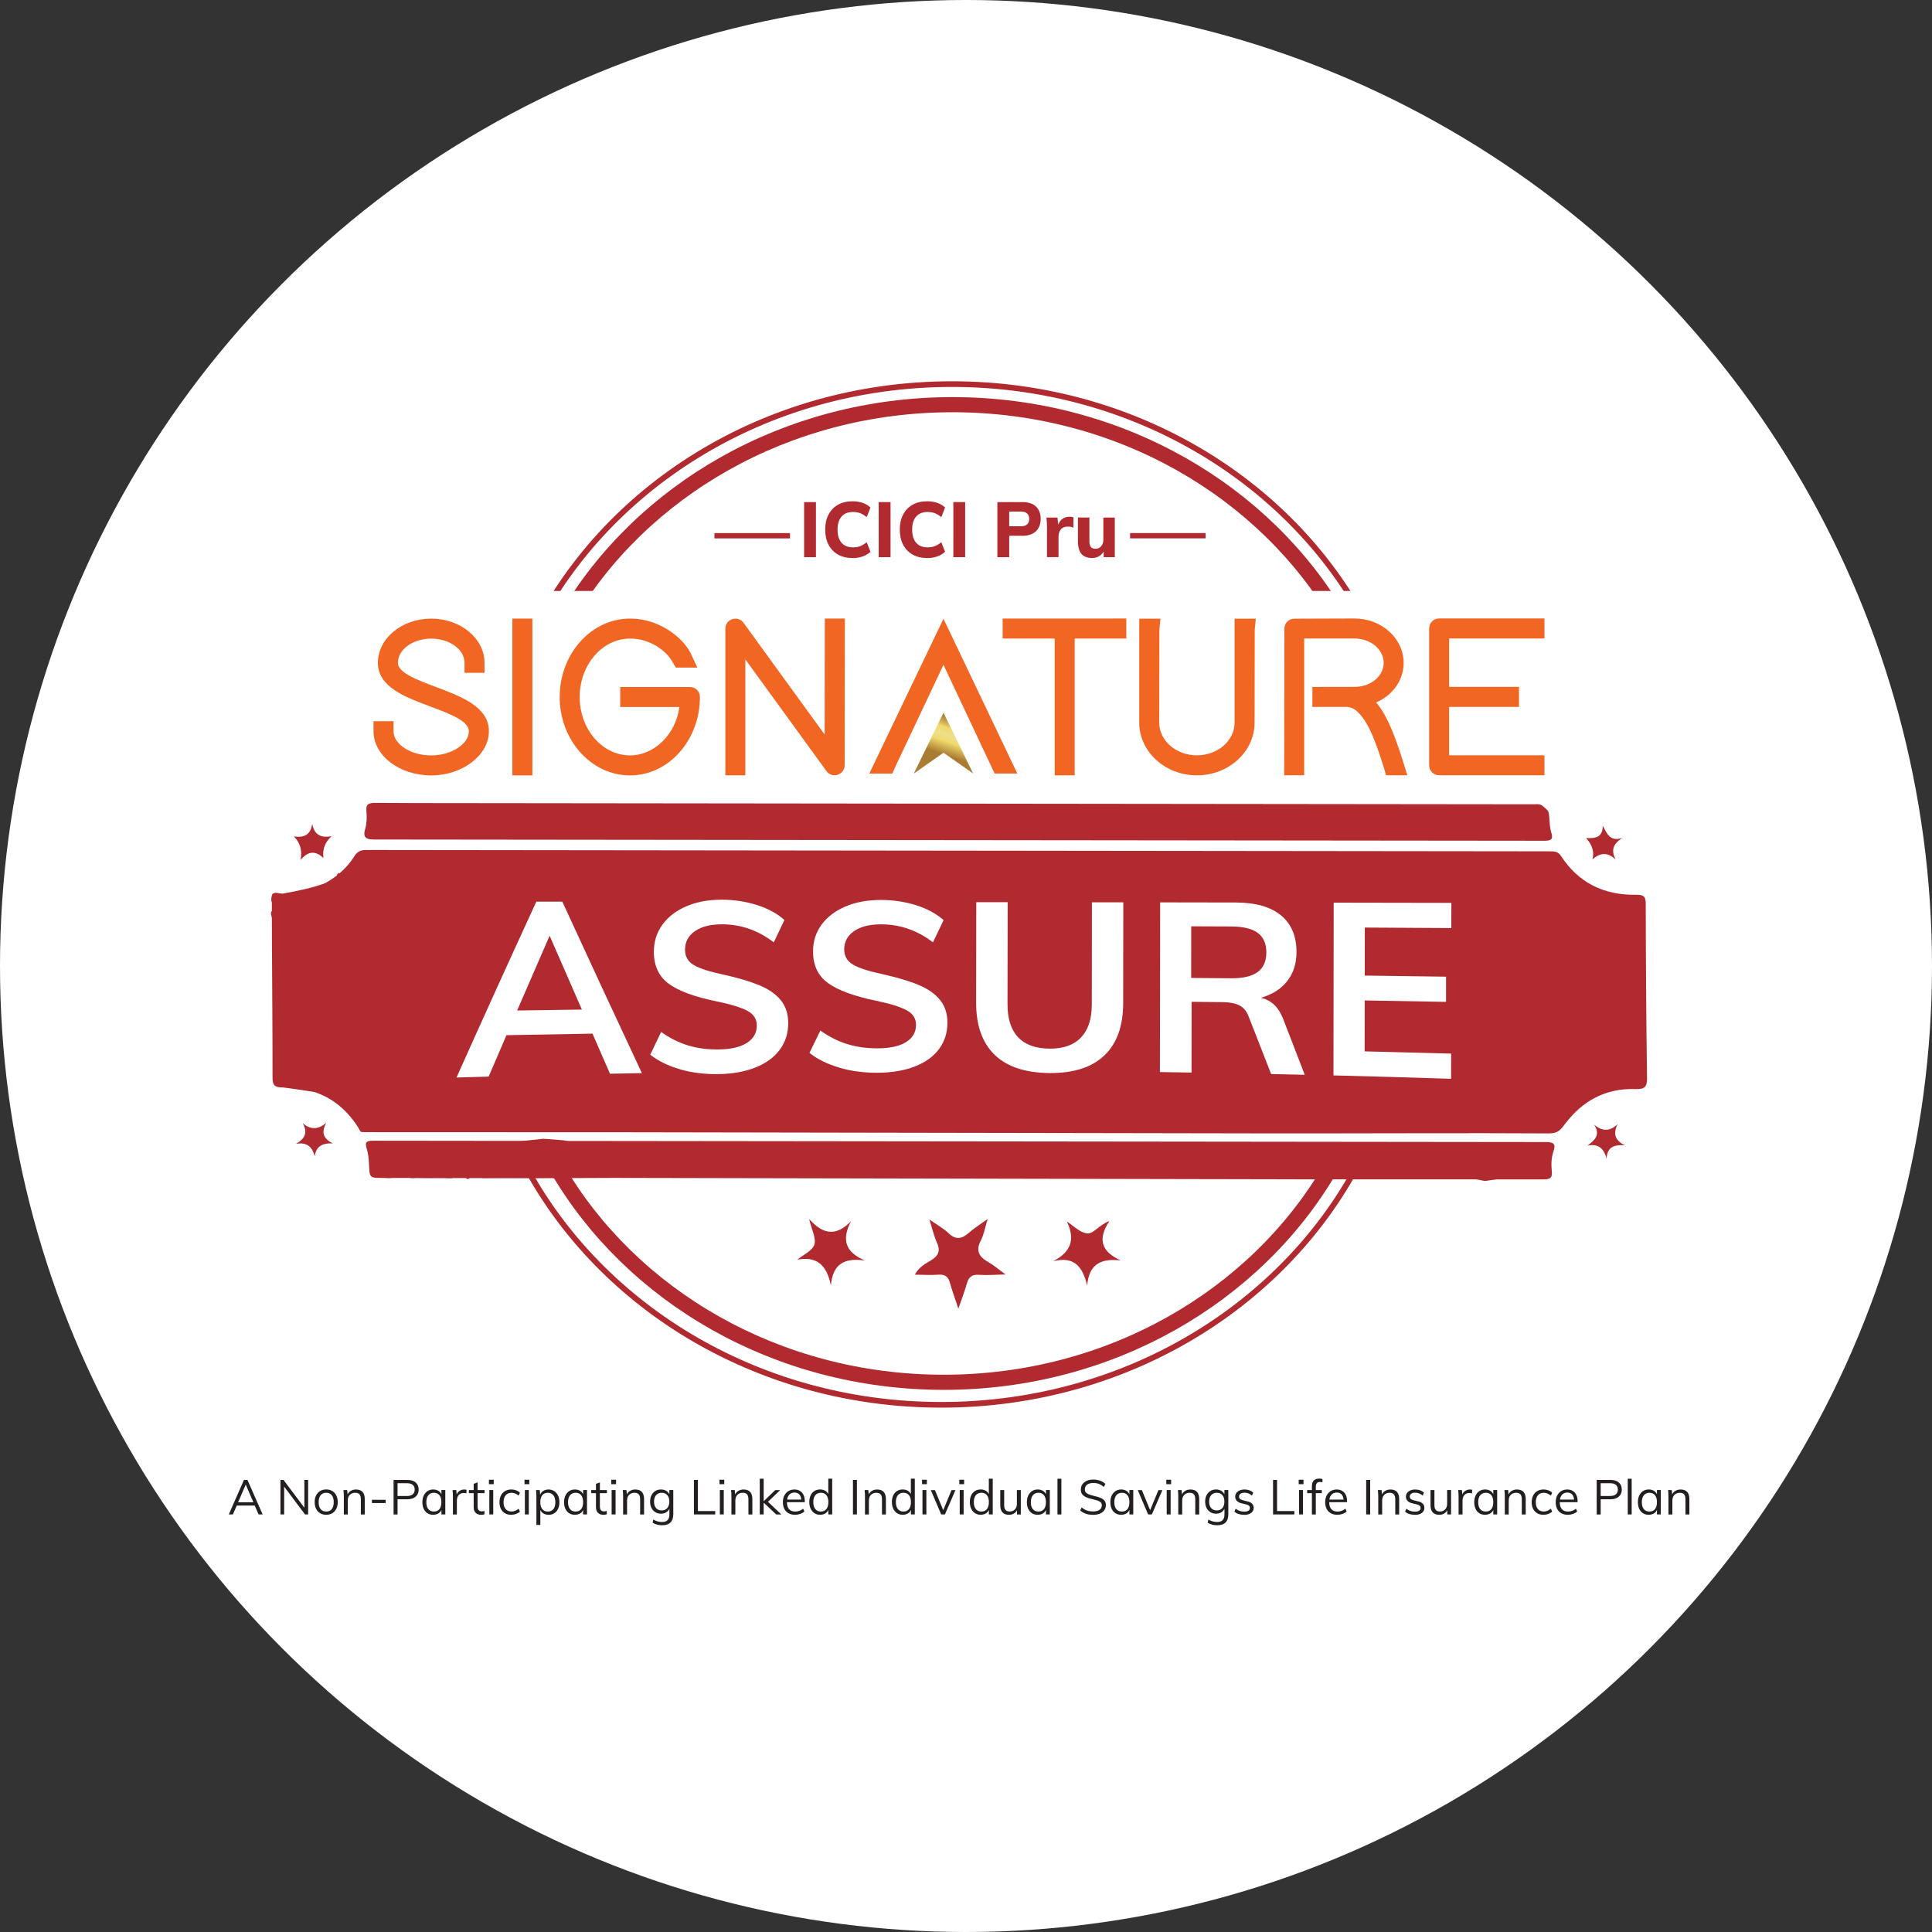 <svg width="76" height="76" viewBox="0 0 76 76" fill="none" xmlns="http://www.w3.org/2000/svg">
<rect x="0" y="0" width="76" height="76" fill="#333333" stroke="none"/>
<circle cx="38" cy="38" r="38" fill="white"/>
<g clip-path="url(#clip0_6537_396)">
<path d="M9.162 59.574H9L9.597 58.216H9.734L10.332 59.574H10.171L9.639 58.331H9.696L9.162 59.574ZM9.254 59.225L9.309 59.095H10.022L10.078 59.225H9.254Z" fill="#231F20"/>
<path d="M11.032 59.575V58.216H11.152L12.018 59.37L11.973 59.381V58.216H12.121V59.574H11.999L11.135 58.422L11.178 58.408V59.574H11.031L11.032 59.575Z" fill="#231F20"/>
<path d="M12.832 59.588C12.741 59.588 12.661 59.568 12.593 59.526C12.525 59.486 12.472 59.429 12.434 59.353C12.397 59.279 12.378 59.191 12.378 59.089C12.378 58.987 12.396 58.901 12.434 58.826C12.472 58.751 12.525 58.693 12.593 58.652C12.661 58.612 12.741 58.591 12.832 58.591C12.923 58.591 13.003 58.611 13.071 58.652C13.139 58.693 13.192 58.751 13.229 58.826C13.267 58.901 13.286 58.989 13.286 59.089C13.286 59.19 13.268 59.279 13.229 59.353C13.192 59.428 13.139 59.485 13.071 59.526C13.003 59.567 12.923 59.588 12.832 59.588ZM12.832 59.46C12.926 59.46 12.999 59.429 13.05 59.366C13.102 59.303 13.128 59.211 13.128 59.09C13.128 58.97 13.102 58.881 13.049 58.817C12.997 58.753 12.925 58.722 12.832 58.722C12.739 58.722 12.666 58.753 12.614 58.817C12.561 58.881 12.535 58.971 12.535 59.09C12.535 59.209 12.56 59.303 12.612 59.366C12.664 59.429 12.738 59.46 12.833 59.46H12.832Z" fill="#231F20"/>
<path d="M13.526 59.574V58.883C13.526 58.839 13.525 58.793 13.523 58.749C13.521 58.704 13.516 58.659 13.511 58.615H13.658L13.675 58.814L13.655 58.829C13.682 58.751 13.726 58.692 13.789 58.653C13.851 58.612 13.923 58.593 14.004 58.593C14.235 58.593 14.349 58.72 14.349 58.973V59.575H14.195V58.98C14.195 58.891 14.177 58.826 14.142 58.785C14.106 58.743 14.05 58.722 13.974 58.722C13.885 58.722 13.814 58.75 13.76 58.805C13.707 58.86 13.68 58.933 13.68 59.026V59.575H13.526V59.574Z" fill="#231F20"/>
<path d="M14.631 59.126V58.998H15.171V59.126H14.631Z" fill="#231F20"/>
<path d="M15.482 59.574V58.216H16.024C16.164 58.216 16.273 58.25 16.352 58.317C16.43 58.384 16.469 58.477 16.469 58.596C16.469 58.715 16.429 58.806 16.351 58.874C16.272 58.943 16.163 58.978 16.024 58.978H15.639V59.575H15.482V59.574ZM15.638 58.848H16.01C16.11 58.848 16.186 58.826 16.237 58.782C16.288 58.738 16.313 58.676 16.313 58.596C16.313 58.516 16.288 58.454 16.237 58.411C16.186 58.368 16.11 58.346 16.01 58.346H15.638V58.848Z" fill="#231F20"/>
<path d="M17.04 59.588C16.955 59.588 16.88 59.568 16.816 59.528C16.753 59.488 16.703 59.431 16.668 59.356C16.633 59.282 16.615 59.194 16.615 59.093C16.615 58.992 16.633 58.905 16.669 58.83C16.704 58.755 16.754 58.697 16.818 58.655C16.882 58.613 16.956 58.592 17.04 58.592C17.124 58.592 17.203 58.614 17.263 58.656C17.325 58.7 17.366 58.761 17.387 58.841L17.364 58.857V58.614H17.517V59.574H17.364V59.326L17.387 59.337C17.365 59.417 17.324 59.48 17.263 59.523C17.202 59.565 17.128 59.587 17.04 59.587V59.588ZM17.07 59.46C17.165 59.46 17.236 59.428 17.287 59.364C17.338 59.3 17.363 59.208 17.363 59.09C17.363 58.972 17.337 58.881 17.286 58.817C17.234 58.753 17.162 58.722 17.069 58.722C16.976 58.722 16.902 58.755 16.849 58.82C16.796 58.886 16.77 58.977 16.77 59.094C16.77 59.212 16.796 59.302 16.849 59.365C16.901 59.429 16.975 59.46 17.069 59.46H17.07Z" fill="#231F20"/>
<path d="M17.817 59.574V58.884C17.817 58.839 17.816 58.794 17.814 58.749C17.812 58.704 17.808 58.66 17.802 58.615H17.949L17.97 58.852L17.949 58.846C17.967 58.762 18.005 58.699 18.064 58.657C18.123 58.614 18.19 58.593 18.264 58.593C18.28 58.593 18.296 58.594 18.311 58.596C18.325 58.598 18.339 58.601 18.352 58.605L18.348 58.746C18.319 58.736 18.285 58.731 18.247 58.731C18.181 58.731 18.127 58.745 18.088 58.775C18.047 58.804 18.018 58.841 18 58.886C17.981 58.931 17.972 58.979 17.972 59.028V59.576H17.818L17.817 59.574Z" fill="#231F20"/>
<path d="M18.445 58.737V58.615H19.062V58.737H18.445ZM19.058 59.437V59.568C19.036 59.575 19.015 59.58 18.994 59.583C18.973 59.586 18.95 59.588 18.924 59.588C18.835 59.588 18.764 59.562 18.712 59.511C18.659 59.46 18.633 59.384 18.633 59.282V58.369L18.787 58.314V59.262C18.787 59.313 18.794 59.353 18.809 59.38C18.823 59.408 18.844 59.428 18.869 59.438C18.894 59.449 18.923 59.455 18.954 59.455C18.974 59.455 18.991 59.453 19.006 59.45C19.021 59.448 19.038 59.443 19.058 59.437Z" fill="#231F20"/>
<path d="M19.233 58.209H19.422V58.384H19.233V58.209ZM19.249 59.574V58.614H19.403V59.574H19.249Z" fill="#231F20"/>
<path d="M20.107 59.588C20.013 59.588 19.932 59.568 19.863 59.527C19.794 59.486 19.741 59.429 19.704 59.355C19.667 59.282 19.648 59.194 19.648 59.093C19.648 58.992 19.667 58.907 19.705 58.831C19.743 58.755 19.797 58.697 19.867 58.655C19.938 58.613 20.02 58.592 20.115 58.592C20.18 58.592 20.243 58.603 20.303 58.625C20.364 58.648 20.414 58.678 20.453 58.718L20.401 58.833C20.354 58.795 20.308 58.768 20.263 58.749C20.218 58.731 20.171 58.722 20.122 58.722C20.026 58.722 19.95 58.754 19.893 58.819C19.837 58.883 19.808 58.976 19.808 59.093C19.808 59.212 19.837 59.301 19.892 59.364C19.948 59.428 20.025 59.459 20.123 59.459C20.17 59.459 20.217 59.451 20.262 59.432C20.308 59.413 20.354 59.386 20.401 59.349L20.453 59.464C20.413 59.502 20.361 59.532 20.299 59.554C20.238 59.577 20.174 59.587 20.108 59.587L20.107 59.588Z" fill="#231F20"/>
<path d="M20.633 58.209H20.822V58.384H20.633V58.209ZM20.648 59.574V58.614H20.802V59.574H20.648Z" fill="#231F20"/>
<path d="M21.1 59.986V58.884C21.1 58.839 21.099 58.794 21.097 58.749C21.096 58.704 21.091 58.66 21.085 58.615H21.232L21.249 58.814L21.234 58.842C21.255 58.762 21.297 58.7 21.357 58.657C21.419 58.615 21.492 58.593 21.579 58.593C21.665 58.593 21.737 58.614 21.801 58.656C21.865 58.698 21.916 58.756 21.952 58.831C21.988 58.906 22.006 58.994 22.006 59.094C22.006 59.195 21.988 59.283 21.952 59.357C21.916 59.431 21.865 59.489 21.802 59.529C21.739 59.57 21.664 59.589 21.579 59.589C21.495 59.589 21.419 59.567 21.358 59.524C21.297 59.481 21.255 59.419 21.234 59.339L21.255 59.321V59.988H21.101L21.1 59.986ZM21.55 59.461C21.643 59.461 21.716 59.429 21.768 59.365C21.819 59.301 21.846 59.211 21.846 59.094C21.846 58.978 21.82 58.886 21.768 58.821C21.715 58.755 21.643 58.722 21.55 58.722C21.457 58.722 21.381 58.754 21.331 58.817C21.28 58.881 21.255 58.972 21.255 59.09C21.255 59.209 21.28 59.3 21.331 59.364C21.382 59.428 21.455 59.461 21.55 59.461Z" fill="#231F20"/>
<path d="M22.614 59.588C22.53 59.588 22.454 59.568 22.391 59.528C22.327 59.488 22.277 59.431 22.242 59.356C22.207 59.282 22.189 59.194 22.189 59.093C22.189 58.992 22.207 58.905 22.243 58.83C22.278 58.755 22.328 58.697 22.392 58.655C22.456 58.613 22.53 58.592 22.614 58.592C22.698 58.592 22.777 58.614 22.837 58.656C22.899 58.7 22.94 58.761 22.961 58.841L22.938 58.857V58.614H23.091V59.574H22.938V59.326L22.961 59.337C22.939 59.417 22.898 59.48 22.837 59.523C22.776 59.565 22.702 59.587 22.614 59.587V59.588ZM22.645 59.46C22.74 59.46 22.812 59.428 22.863 59.364C22.913 59.3 22.938 59.208 22.938 59.09C22.938 58.972 22.913 58.881 22.861 58.817C22.809 58.753 22.737 58.722 22.644 58.722C22.551 58.722 22.477 58.755 22.424 58.82C22.371 58.886 22.345 58.977 22.345 59.094C22.345 59.212 22.371 59.302 22.424 59.365C22.476 59.429 22.55 59.46 22.644 59.46H22.645Z" fill="#231F20"/>
<path d="M23.257 58.737V58.615H23.873V58.737H23.257ZM23.868 59.437V59.568C23.847 59.575 23.826 59.58 23.805 59.583C23.784 59.586 23.76 59.588 23.735 59.588C23.646 59.588 23.575 59.562 23.523 59.511C23.47 59.46 23.444 59.384 23.444 59.282V58.369L23.598 58.314V59.262C23.598 59.313 23.605 59.353 23.62 59.38C23.634 59.408 23.654 59.428 23.679 59.438C23.705 59.449 23.733 59.455 23.765 59.455C23.784 59.455 23.801 59.453 23.817 59.45C23.832 59.448 23.849 59.443 23.868 59.437Z" fill="#231F20"/>
<path d="M24.045 58.209H24.234V58.384H24.045V58.209ZM24.06 59.574V58.614H24.215V59.574H24.06Z" fill="#231F20"/>
<path d="M24.512 59.574V58.883C24.512 58.839 24.512 58.793 24.509 58.749C24.508 58.704 24.503 58.659 24.497 58.615H24.644L24.661 58.814L24.642 58.829C24.668 58.751 24.713 58.692 24.775 58.653C24.837 58.612 24.909 58.593 24.991 58.593C25.221 58.593 25.336 58.72 25.336 58.973V59.575H25.181V58.98C25.181 58.891 25.164 58.826 25.128 58.785C25.093 58.743 25.037 58.722 24.96 58.722C24.871 58.722 24.8 58.75 24.747 58.805C24.693 58.86 24.667 58.933 24.667 59.026V59.575H24.512V59.574Z" fill="#231F20"/>
<path d="M26.051 60C25.906 60 25.78 59.967 25.673 59.901L25.7 59.775C25.76 59.809 25.816 59.834 25.87 59.849C25.923 59.864 25.984 59.872 26.051 59.872C26.142 59.872 26.212 59.847 26.26 59.798C26.308 59.749 26.332 59.676 26.332 59.58V59.321L26.353 59.295C26.337 59.346 26.314 59.391 26.281 59.428C26.249 59.465 26.209 59.494 26.161 59.514C26.115 59.535 26.061 59.545 26.001 59.545C25.917 59.545 25.841 59.525 25.778 59.485C25.714 59.445 25.663 59.39 25.627 59.318C25.591 59.247 25.573 59.164 25.573 59.069C25.573 58.973 25.591 58.89 25.627 58.819C25.664 58.748 25.714 58.692 25.778 58.652C25.841 58.611 25.917 58.592 26.001 58.592C26.086 58.592 26.166 58.614 26.228 58.657C26.289 58.701 26.331 58.762 26.353 58.841L26.33 58.82V58.614H26.485V59.566C26.485 59.71 26.448 59.818 26.375 59.891C26.301 59.964 26.194 60 26.052 60H26.051ZM26.031 59.416C26.124 59.416 26.197 59.385 26.25 59.324C26.302 59.262 26.329 59.178 26.329 59.069C26.329 58.961 26.302 58.876 26.25 58.815C26.197 58.753 26.124 58.722 26.031 58.722C25.938 58.722 25.863 58.753 25.809 58.815C25.755 58.876 25.728 58.961 25.728 59.069C25.728 59.178 25.755 59.264 25.809 59.325C25.863 59.386 25.938 59.416 26.031 59.416Z" fill="#231F20"/>
<path d="M27.297 59.574V58.216H27.454V59.441H28.135V59.574H27.297Z" fill="#231F20"/>
<path d="M28.302 58.209H28.491V58.384H28.302V58.209ZM28.317 59.574V58.614H28.471V59.574H28.317Z" fill="#231F20"/>
<path d="M28.772 59.574V58.883C28.772 58.839 28.771 58.793 28.769 58.749C28.767 58.705 28.763 58.659 28.757 58.615H28.904L28.921 58.814L28.901 58.829C28.928 58.751 28.973 58.692 29.035 58.653C29.097 58.612 29.169 58.593 29.25 58.593C29.481 58.593 29.596 58.72 29.596 58.973V59.575H29.441V58.98C29.441 58.891 29.423 58.826 29.388 58.785C29.352 58.743 29.297 58.722 29.22 58.722C29.131 58.722 29.06 58.75 29.006 58.805C28.953 58.86 28.927 58.933 28.927 59.026V59.575H28.772V59.574Z" fill="#231F20"/>
<path d="M29.887 59.574V58.17H30.041V59.574H29.887ZM30.534 59.574L30.011 59.084L30.494 58.617H30.69L30.156 59.128L30.161 59.031L30.736 59.575H30.534V59.574Z" fill="#231F20"/>
<path d="M31.64 59.46C31.598 59.499 31.545 59.53 31.479 59.554C31.413 59.576 31.346 59.588 31.278 59.588C31.178 59.588 31.093 59.568 31.021 59.529C30.949 59.49 30.894 59.433 30.855 59.359C30.816 59.285 30.797 59.196 30.797 59.093C30.797 58.99 30.816 58.907 30.854 58.831C30.892 58.756 30.945 58.698 31.013 58.656C31.081 58.614 31.16 58.593 31.249 58.593C31.339 58.593 31.408 58.612 31.469 58.65C31.53 58.687 31.576 58.741 31.61 58.81C31.643 58.88 31.658 58.965 31.658 59.062V59.091H30.933V58.99H31.571L31.522 59.06C31.524 58.949 31.502 58.862 31.456 58.802C31.41 58.742 31.342 58.713 31.253 58.713C31.165 58.713 31.088 58.746 31.035 58.811C30.983 58.877 30.956 58.967 30.956 59.083C30.956 59.208 30.983 59.302 31.039 59.365C31.095 59.429 31.176 59.461 31.282 59.461C31.338 59.461 31.392 59.452 31.444 59.433C31.496 59.415 31.545 59.386 31.592 59.348L31.644 59.461L31.64 59.46Z" fill="#231F20"/>
<path d="M32.738 59.574H32.585V59.316L32.608 59.337C32.586 59.417 32.544 59.48 32.484 59.522C32.422 59.565 32.348 59.587 32.261 59.587C32.174 59.587 32.103 59.566 32.039 59.525C31.974 59.483 31.925 59.425 31.889 59.349C31.854 59.273 31.836 59.185 31.836 59.085C31.836 58.985 31.854 58.898 31.889 58.823C31.923 58.75 31.973 58.693 32.037 58.652C32.101 58.612 32.176 58.591 32.261 58.591C32.346 58.591 32.423 58.613 32.484 58.656C32.545 58.7 32.587 58.761 32.608 58.84L32.583 58.859V58.168H32.737V59.572L32.738 59.574ZM32.292 59.46C32.385 59.46 32.456 59.428 32.508 59.364C32.56 59.299 32.586 59.208 32.586 59.09C32.586 58.972 32.56 58.882 32.51 58.819C32.459 58.754 32.386 58.722 32.292 58.722C32.199 58.722 32.125 58.754 32.072 58.818C32.019 58.882 31.993 58.971 31.993 59.087C31.993 59.202 32.019 59.297 32.072 59.362C32.124 59.428 32.198 59.461 32.292 59.461L32.292 59.46Z" fill="#231F20"/>
<path d="M33.553 59.574V58.216H33.709V59.574H33.553Z" fill="#231F20"/>
<path d="M34.026 59.574V58.883C34.026 58.839 34.025 58.793 34.023 58.749C34.021 58.704 34.017 58.659 34.011 58.615H34.158L34.175 58.814L34.155 58.829C34.182 58.751 34.227 58.692 34.289 58.653C34.351 58.612 34.423 58.593 34.504 58.593C34.735 58.593 34.849 58.72 34.849 58.973V59.575H34.695V58.98C34.695 58.891 34.677 58.826 34.642 58.785C34.606 58.743 34.55 58.722 34.474 58.722C34.385 58.722 34.314 58.75 34.26 58.805C34.207 58.86 34.18 58.933 34.18 59.026V59.575H34.026V59.574Z" fill="#231F20"/>
<path d="M35.987 59.574H35.834V59.316L35.856 59.337C35.835 59.417 35.794 59.48 35.733 59.522C35.672 59.565 35.597 59.587 35.51 59.587C35.423 59.587 35.352 59.566 35.288 59.525C35.223 59.483 35.174 59.425 35.138 59.349C35.103 59.273 35.085 59.185 35.085 59.085C35.085 58.985 35.103 58.898 35.138 58.823C35.172 58.75 35.222 58.693 35.286 58.652C35.35 58.612 35.425 58.591 35.51 58.591C35.595 58.591 35.672 58.613 35.733 58.656C35.794 58.7 35.836 58.761 35.856 58.84L35.831 58.859V58.168H35.986V59.572L35.987 59.574ZM35.54 59.46C35.633 59.46 35.705 59.428 35.756 59.364C35.808 59.299 35.834 59.208 35.834 59.09C35.834 58.972 35.808 58.882 35.758 58.819C35.707 58.754 35.634 58.722 35.541 58.722C35.447 58.722 35.373 58.754 35.32 58.818C35.268 58.882 35.241 58.971 35.241 59.087C35.241 59.202 35.268 59.297 35.32 59.362C35.373 59.428 35.446 59.461 35.541 59.461L35.54 59.46Z" fill="#231F20"/>
<path d="M36.272 58.209H36.461V58.384H36.272V58.209ZM36.287 59.574V58.614H36.441V59.574H36.287Z" fill="#231F20"/>
<path d="M37.024 59.574L36.616 58.617H36.779L37.126 59.462H37.08L37.431 58.617H37.585L37.171 59.574H37.024Z" fill="#231F20"/>
<path d="M37.737 58.209H37.926V58.384H37.737V58.209ZM37.753 59.574V58.614H37.907V59.574H37.753Z" fill="#231F20"/>
<path d="M39.053 59.574H38.9V59.316L38.923 59.337C38.901 59.417 38.86 59.48 38.799 59.522C38.738 59.565 38.664 59.587 38.576 59.587C38.489 59.587 38.418 59.566 38.354 59.525C38.289 59.483 38.24 59.425 38.205 59.349C38.169 59.273 38.151 59.185 38.151 59.085C38.151 58.985 38.169 58.898 38.204 58.823C38.239 58.75 38.289 58.693 38.352 58.652C38.416 58.612 38.492 58.591 38.576 58.591C38.661 58.591 38.739 58.613 38.799 58.656C38.861 58.7 38.902 58.761 38.923 58.84L38.898 58.859V58.168H39.052V59.572L39.053 59.574ZM38.606 59.46C38.699 59.46 38.771 59.428 38.823 59.364C38.874 59.299 38.9 59.208 38.9 59.09C38.9 58.972 38.874 58.882 38.824 58.819C38.773 58.754 38.701 58.722 38.607 58.722C38.513 58.722 38.44 58.754 38.386 58.818C38.334 58.882 38.307 58.971 38.307 59.087C38.307 59.202 38.334 59.297 38.386 59.362C38.439 59.428 38.513 59.461 38.607 59.461L38.606 59.46Z" fill="#231F20"/>
<path d="M39.693 59.588C39.578 59.588 39.492 59.557 39.434 59.493C39.376 59.429 39.348 59.335 39.348 59.211V58.616H39.502V59.207C39.502 59.293 39.52 59.357 39.555 59.398C39.591 59.438 39.645 59.459 39.718 59.459C39.803 59.459 39.871 59.432 39.924 59.377C39.975 59.322 40.002 59.249 40.002 59.157V58.615H40.156V59.575H40.006V59.367L40.029 59.356C40.004 59.432 39.96 59.49 39.9 59.529C39.84 59.569 39.771 59.588 39.694 59.588H39.693Z" fill="#231F20"/>
<path d="M40.821 59.588C40.736 59.588 40.66 59.568 40.597 59.528C40.533 59.488 40.483 59.431 40.448 59.356C40.413 59.282 40.395 59.194 40.395 59.093C40.395 58.992 40.413 58.905 40.449 58.83C40.484 58.755 40.535 58.697 40.598 58.655C40.662 58.613 40.736 58.592 40.821 58.592C40.904 58.592 40.983 58.614 41.044 58.656C41.105 58.7 41.146 58.761 41.167 58.841L41.145 58.857V58.614H41.297V59.574H41.145V59.326L41.167 59.337C41.145 59.417 41.104 59.48 41.044 59.523C40.982 59.565 40.908 59.587 40.821 59.587V59.588ZM40.85 59.46C40.945 59.46 41.017 59.428 41.068 59.364C41.119 59.3 41.144 59.208 41.144 59.09C41.144 58.972 41.118 58.881 41.066 58.817C41.014 58.753 40.943 58.722 40.85 58.722C40.757 58.722 40.682 58.755 40.629 58.82C40.577 58.886 40.55 58.977 40.55 59.094C40.55 59.212 40.577 59.302 40.629 59.365C40.681 59.429 40.755 59.46 40.85 59.46H40.85Z" fill="#231F20"/>
<path d="M41.598 59.575V58.17H41.752V59.575H41.598Z" fill="#231F20"/>
<path d="M43 59.589C42.929 59.589 42.864 59.584 42.803 59.572C42.742 59.559 42.685 59.541 42.634 59.514C42.581 59.488 42.534 59.456 42.492 59.418L42.551 59.298C42.62 59.355 42.688 59.395 42.758 59.42C42.828 59.444 42.908 59.456 43.001 59.456C43.109 59.456 43.194 59.435 43.253 59.392C43.313 59.349 43.343 59.29 43.343 59.212C43.343 59.165 43.328 59.127 43.298 59.098C43.269 59.07 43.228 59.047 43.176 59.029C43.125 59.013 43.067 58.996 43.002 58.981C42.937 58.967 42.875 58.951 42.817 58.933C42.759 58.914 42.706 58.891 42.662 58.863C42.617 58.835 42.581 58.799 42.556 58.757C42.531 58.714 42.518 58.66 42.518 58.594C42.518 58.517 42.538 58.448 42.579 58.389C42.621 58.33 42.677 58.284 42.752 58.251C42.825 58.218 42.912 58.201 43.013 58.201C43.075 58.201 43.135 58.208 43.192 58.222C43.249 58.234 43.303 58.254 43.351 58.28C43.4 58.306 43.443 58.336 43.482 58.373L43.42 58.494C43.358 58.439 43.294 58.399 43.228 58.373C43.162 58.349 43.09 58.336 43.013 58.336C42.907 58.336 42.824 58.358 42.764 58.403C42.705 58.447 42.675 58.509 42.675 58.589C42.675 58.639 42.688 58.679 42.715 58.71C42.742 58.74 42.779 58.764 42.828 58.783C42.876 58.802 42.931 58.819 42.993 58.834C43.059 58.849 43.123 58.865 43.184 58.883C43.245 58.901 43.299 58.923 43.347 58.949C43.395 58.975 43.433 59.008 43.46 59.05C43.488 59.091 43.502 59.144 43.502 59.207C43.502 59.285 43.482 59.352 43.441 59.409C43.4 59.467 43.342 59.511 43.267 59.543C43.192 59.574 43.103 59.59 43 59.59V59.589Z" fill="#231F20"/>
<path d="M44.104 59.588C44.019 59.588 43.944 59.568 43.88 59.528C43.816 59.488 43.766 59.431 43.731 59.356C43.697 59.282 43.679 59.194 43.679 59.093C43.679 58.992 43.697 58.905 43.732 58.83C43.768 58.755 43.818 58.697 43.882 58.655C43.945 58.613 44.02 58.592 44.104 58.592C44.188 58.592 44.266 58.614 44.327 58.656C44.388 58.7 44.429 58.761 44.45 58.841L44.428 58.857V58.614H44.58V59.574H44.428V59.326L44.45 59.337C44.428 59.417 44.387 59.48 44.327 59.523C44.265 59.565 44.191 59.587 44.104 59.587V59.588ZM44.134 59.46C44.229 59.46 44.301 59.428 44.352 59.364C44.403 59.3 44.428 59.208 44.428 59.09C44.428 58.972 44.402 58.881 44.35 58.817C44.298 58.753 44.227 58.722 44.134 58.722C44.041 58.722 43.966 58.755 43.913 58.82C43.861 58.886 43.834 58.977 43.834 59.094C43.834 59.212 43.861 59.302 43.913 59.365C43.965 59.429 44.039 59.46 44.134 59.46H44.134Z" fill="#231F20"/>
<path d="M45.164 59.574L44.756 58.617H44.918L45.266 59.462H45.22L45.57 58.617H45.725L45.311 59.574H45.164Z" fill="#231F20"/>
<path d="M45.88 58.209H46.069V58.384H45.88V58.209ZM45.895 59.574V58.614H46.05V59.574H45.895Z" fill="#231F20"/>
<path d="M46.35 59.574V58.883C46.35 58.839 46.349 58.793 46.347 58.749C46.346 58.704 46.341 58.659 46.335 58.615H46.482L46.499 58.814L46.48 58.829C46.506 58.751 46.551 58.692 46.613 58.653C46.675 58.612 46.747 58.593 46.829 58.593C47.059 58.593 47.174 58.72 47.174 58.973V59.575H47.019V58.98C47.019 58.891 47.002 58.826 46.966 58.785C46.93 58.743 46.875 58.722 46.798 58.722C46.709 58.722 46.638 58.75 46.585 58.805C46.531 58.86 46.505 58.933 46.505 59.026V59.575H46.35V59.574Z" fill="#231F20"/>
<path d="M47.886 60C47.741 60 47.615 59.967 47.508 59.901L47.535 59.775C47.595 59.809 47.651 59.834 47.705 59.849C47.758 59.864 47.819 59.872 47.886 59.872C47.977 59.872 48.047 59.847 48.095 59.798C48.143 59.749 48.167 59.676 48.167 59.58V59.321L48.188 59.295C48.172 59.346 48.149 59.391 48.116 59.428C48.084 59.465 48.044 59.494 47.996 59.514C47.95 59.535 47.896 59.545 47.836 59.545C47.752 59.545 47.676 59.525 47.613 59.485C47.549 59.445 47.498 59.39 47.462 59.318C47.426 59.247 47.408 59.164 47.408 59.069C47.408 58.973 47.426 58.89 47.462 58.819C47.499 58.748 47.549 58.692 47.613 58.652C47.676 58.611 47.752 58.592 47.836 58.592C47.921 58.592 48 58.614 48.063 58.657C48.124 58.701 48.166 58.762 48.188 58.841L48.165 58.82V58.614H48.319V59.566C48.319 59.71 48.283 59.818 48.21 59.891C48.136 59.964 48.029 60 47.886 60H47.886ZM47.867 59.416C47.96 59.416 48.033 59.385 48.085 59.324C48.138 59.262 48.164 59.178 48.164 59.069C48.164 58.961 48.138 58.876 48.085 58.815C48.033 58.753 47.959 58.722 47.867 58.722C47.775 58.722 47.699 58.753 47.645 58.815C47.591 58.876 47.564 58.961 47.564 59.069C47.564 59.178 47.591 59.264 47.645 59.325C47.699 59.386 47.773 59.416 47.867 59.416Z" fill="#231F20"/>
<path d="M48.94 59.588C48.779 59.588 48.651 59.547 48.557 59.465L48.608 59.35C48.659 59.389 48.712 59.419 48.766 59.436C48.82 59.455 48.88 59.464 48.946 59.464C49.019 59.464 49.074 59.452 49.111 59.427C49.148 59.401 49.167 59.366 49.167 59.319C49.167 59.281 49.154 59.25 49.13 59.229C49.104 59.206 49.062 59.188 49.003 59.175L48.841 59.136C48.761 59.119 48.699 59.087 48.655 59.041C48.612 58.995 48.59 58.941 48.59 58.877C48.59 58.821 48.605 58.772 48.636 58.729C48.666 58.687 48.709 58.653 48.764 58.629C48.818 58.605 48.883 58.593 48.958 58.593C49.025 58.593 49.089 58.603 49.149 58.625C49.209 58.647 49.259 58.678 49.3 58.719L49.248 58.831C49.202 58.793 49.156 58.765 49.108 58.746C49.06 58.728 49.01 58.719 48.958 58.719C48.889 58.719 48.836 58.732 48.799 58.759C48.762 58.786 48.742 58.822 48.742 58.868C48.742 58.908 48.754 58.939 48.778 58.962C48.801 58.985 48.839 59.002 48.891 59.015L49.053 59.056C49.144 59.075 49.21 59.107 49.253 59.15C49.296 59.194 49.317 59.25 49.317 59.318C49.317 59.4 49.283 59.466 49.216 59.516C49.149 59.566 49.057 59.591 48.941 59.591L48.94 59.588Z" fill="#231F20"/>
<path d="M50.079 59.574V58.216H50.236V59.441H50.917V59.574H50.079Z" fill="#231F20"/>
<path d="M51.087 58.209H51.276V58.384H51.087V58.209ZM51.102 59.574V58.614H51.257V59.574H51.102Z" fill="#231F20"/>
<path d="M51.42 58.737V58.615H51.996V58.737H51.42ZM52.023 58.312C51.987 58.301 51.954 58.296 51.923 58.296C51.893 58.296 51.865 58.302 51.84 58.312C51.815 58.323 51.796 58.342 51.782 58.371C51.768 58.399 51.761 58.438 51.761 58.487V59.575H51.607V58.468C51.607 58.366 51.632 58.289 51.682 58.239C51.733 58.189 51.804 58.164 51.893 58.164C51.914 58.164 51.935 58.165 51.957 58.168C51.979 58.17 52 58.175 52.022 58.181V58.312L52.023 58.312Z" fill="#231F20"/>
<path d="M52.972 59.46C52.93 59.499 52.877 59.53 52.811 59.554C52.745 59.576 52.678 59.588 52.61 59.588C52.51 59.588 52.425 59.568 52.353 59.529C52.281 59.49 52.226 59.433 52.187 59.359C52.148 59.285 52.129 59.196 52.129 59.093C52.129 58.99 52.148 58.907 52.186 58.831C52.224 58.756 52.278 58.698 52.345 58.656C52.413 58.614 52.492 58.593 52.581 58.593C52.671 58.593 52.74 58.612 52.801 58.65C52.862 58.687 52.909 58.741 52.942 58.81C52.975 58.88 52.99 58.965 52.99 59.062V59.091H52.265V58.99H52.903L52.854 59.06C52.856 58.949 52.834 58.862 52.787 58.802C52.741 58.742 52.673 58.713 52.585 58.713C52.496 58.713 52.419 58.746 52.366 58.811C52.314 58.877 52.287 58.967 52.287 59.083C52.287 59.208 52.315 59.302 52.37 59.365C52.426 59.429 52.507 59.461 52.614 59.461C52.669 59.461 52.724 59.452 52.775 59.433C52.827 59.415 52.876 59.386 52.923 59.348L52.975 59.461L52.972 59.46Z" fill="#231F20"/>
<path d="M53.742 59.574V58.216H53.899V59.574H53.742Z" fill="#231F20"/>
<path d="M54.217 59.574V58.883C54.217 58.839 54.216 58.793 54.213 58.749C54.212 58.704 54.207 58.659 54.201 58.615H54.348L54.365 58.814L54.346 58.829C54.373 58.751 54.417 58.692 54.479 58.653C54.541 58.612 54.613 58.593 54.695 58.593C54.925 58.593 55.04 58.72 55.04 58.973V59.575H54.886V58.98C54.886 58.891 54.868 58.826 54.832 58.785C54.797 58.743 54.741 58.722 54.664 58.722C54.575 58.722 54.504 58.75 54.451 58.805C54.398 58.86 54.371 58.933 54.371 59.026V59.575H54.217V59.574Z" fill="#231F20"/>
<path d="M55.655 59.588C55.494 59.588 55.366 59.547 55.272 59.465L55.323 59.35C55.374 59.389 55.427 59.419 55.481 59.436C55.535 59.455 55.595 59.464 55.661 59.464C55.734 59.464 55.789 59.452 55.826 59.427C55.863 59.401 55.882 59.366 55.882 59.319C55.882 59.281 55.869 59.25 55.844 59.229C55.819 59.206 55.777 59.188 55.718 59.175L55.556 59.136C55.476 59.119 55.414 59.087 55.37 59.041C55.326 58.995 55.305 58.941 55.305 58.877C55.305 58.821 55.32 58.772 55.351 58.729C55.381 58.687 55.423 58.653 55.478 58.629C55.533 58.605 55.598 58.593 55.673 58.593C55.74 58.593 55.804 58.603 55.864 58.625C55.923 58.647 55.974 58.678 56.015 58.719L55.963 58.831C55.917 58.793 55.871 58.765 55.822 58.746C55.775 58.728 55.725 58.719 55.673 58.719C55.604 58.719 55.551 58.732 55.514 58.759C55.477 58.786 55.457 58.822 55.457 58.868C55.457 58.908 55.469 58.939 55.493 58.962C55.516 58.985 55.554 59.002 55.606 59.015L55.768 59.056C55.859 59.075 55.925 59.107 55.968 59.15C56.011 59.194 56.032 59.25 56.032 59.318C56.032 59.4 55.998 59.466 55.931 59.516C55.864 59.566 55.772 59.591 55.656 59.591L55.655 59.588Z" fill="#231F20"/>
<path d="M56.617 59.588C56.503 59.588 56.417 59.556 56.359 59.493C56.301 59.429 56.273 59.335 56.273 59.211V58.615H56.427V59.207C56.427 59.293 56.445 59.357 56.48 59.397C56.516 59.438 56.57 59.459 56.642 59.459C56.727 59.459 56.796 59.431 56.849 59.376C56.9 59.321 56.927 59.249 56.927 59.157V58.614H57.081V59.574H56.931V59.367L56.953 59.355C56.928 59.431 56.885 59.489 56.825 59.529C56.764 59.569 56.696 59.588 56.618 59.588H56.617Z" fill="#231F20"/>
<path d="M57.377 59.574V58.884C57.377 58.839 57.376 58.794 57.373 58.749C57.371 58.705 57.368 58.66 57.361 58.615H57.508L57.529 58.852L57.508 58.846C57.526 58.762 57.565 58.699 57.624 58.657C57.683 58.614 57.749 58.593 57.824 58.593C57.84 58.593 57.856 58.594 57.87 58.596C57.885 58.598 57.899 58.601 57.911 58.605L57.907 58.746C57.878 58.736 57.844 58.731 57.806 58.731C57.74 58.731 57.687 58.745 57.647 58.775C57.607 58.804 57.578 58.841 57.559 58.886C57.541 58.931 57.532 58.979 57.532 59.028V59.576H57.377L57.377 59.574Z" fill="#231F20"/>
<path d="M58.418 59.588C58.333 59.588 58.258 59.568 58.194 59.528C58.13 59.488 58.08 59.431 58.046 59.356C58.011 59.282 57.993 59.194 57.993 59.093C57.993 58.992 58.011 58.905 58.047 58.83C58.082 58.755 58.132 58.697 58.196 58.655C58.26 58.613 58.334 58.592 58.418 58.592C58.502 58.592 58.581 58.614 58.641 58.656C58.703 58.7 58.744 58.761 58.765 58.841L58.742 58.857V58.614H58.895V59.574H58.742V59.326L58.765 59.337C58.743 59.417 58.702 59.48 58.641 59.523C58.58 59.565 58.505 59.587 58.418 59.587V59.588ZM58.449 59.46C58.543 59.46 58.615 59.428 58.666 59.364C58.717 59.3 58.742 59.208 58.742 59.09C58.742 58.972 58.716 58.881 58.665 58.817C58.613 58.753 58.541 58.722 58.448 58.722C58.355 58.722 58.281 58.755 58.227 58.82C58.175 58.886 58.148 58.977 58.148 59.094C58.148 59.212 58.175 59.302 58.227 59.365C58.28 59.429 58.353 59.46 58.448 59.46H58.449Z" fill="#231F20"/>
<path d="M59.195 59.574V58.883C59.195 58.839 59.194 58.793 59.192 58.749C59.19 58.704 59.186 58.659 59.18 58.615H59.327L59.344 58.814L59.324 58.829C59.351 58.751 59.395 58.692 59.458 58.653C59.52 58.612 59.592 58.593 59.673 58.593C59.904 58.593 60.018 58.72 60.018 58.973V59.575H59.864V58.98C59.864 58.891 59.846 58.826 59.811 58.785C59.775 58.743 59.719 58.722 59.643 58.722C59.554 58.722 59.483 58.75 59.429 58.805C59.376 58.86 59.349 58.933 59.349 59.026V59.575H59.195V59.574Z" fill="#231F20"/>
<path d="M60.713 59.588C60.618 59.588 60.537 59.568 60.469 59.527C60.4 59.486 60.347 59.429 60.309 59.355C60.272 59.282 60.253 59.194 60.253 59.093C60.253 58.992 60.272 58.907 60.31 58.831C60.348 58.755 60.402 58.697 60.473 58.655C60.543 58.613 60.625 58.592 60.721 58.592C60.785 58.592 60.848 58.603 60.909 58.625C60.97 58.648 61.02 58.678 61.058 58.718L61.007 58.833C60.96 58.795 60.914 58.768 60.869 58.749C60.823 58.731 60.776 58.722 60.728 58.722C60.631 58.722 60.554 58.754 60.498 58.819C60.442 58.883 60.414 58.976 60.414 59.093C60.414 59.212 60.442 59.301 60.498 59.364C60.553 59.428 60.631 59.459 60.729 59.459C60.776 59.459 60.822 59.451 60.868 59.432C60.914 59.413 60.96 59.386 61.007 59.349L61.058 59.464C61.018 59.502 60.966 59.532 60.905 59.554C60.843 59.577 60.78 59.587 60.713 59.587L60.713 59.588Z" fill="#231F20"/>
<path d="M62.041 59.46C61.999 59.499 61.945 59.53 61.879 59.554C61.814 59.576 61.747 59.588 61.678 59.588C61.579 59.588 61.493 59.568 61.421 59.529C61.349 59.49 61.294 59.433 61.255 59.359C61.217 59.285 61.197 59.196 61.197 59.093C61.197 58.99 61.217 58.907 61.255 58.831C61.293 58.756 61.346 58.698 61.414 58.656C61.482 58.614 61.56 58.593 61.65 58.593C61.739 58.593 61.808 58.612 61.87 58.65C61.931 58.687 61.977 58.741 62.01 58.81C62.043 58.88 62.059 58.965 62.059 59.062V59.091H61.334V58.99H61.971L61.922 59.06C61.924 58.949 61.903 58.862 61.856 58.802C61.81 58.742 61.743 58.713 61.654 58.713C61.565 58.713 61.488 58.746 61.436 58.811C61.383 58.877 61.356 58.967 61.356 59.083C61.356 59.208 61.384 59.302 61.44 59.365C61.495 59.429 61.576 59.461 61.683 59.461C61.739 59.461 61.793 59.452 61.844 59.433C61.896 59.415 61.945 59.386 61.992 59.348L62.044 59.461L62.041 59.46Z" fill="#231F20"/>
<path d="M62.81 59.574V58.216H63.353C63.492 58.216 63.602 58.25 63.68 58.317C63.758 58.384 63.797 58.477 63.797 58.596C63.797 58.715 63.757 58.806 63.679 58.874C63.6 58.943 63.492 58.978 63.353 58.978H62.967V59.575H62.81V59.574ZM62.967 58.848H63.339C63.439 58.848 63.515 58.826 63.566 58.782C63.617 58.738 63.642 58.676 63.642 58.596C63.642 58.516 63.617 58.454 63.566 58.411C63.515 58.368 63.439 58.346 63.339 58.346H62.967V58.848Z" fill="#231F20"/>
<path d="M64.032 59.574V58.17H64.186V59.574H64.032Z" fill="#231F20"/>
<path d="M64.856 59.588C64.771 59.588 64.696 59.568 64.632 59.528C64.568 59.488 64.518 59.431 64.483 59.356C64.448 59.282 64.431 59.194 64.431 59.093C64.431 58.992 64.448 58.905 64.484 58.83C64.519 58.755 64.57 58.697 64.633 58.655C64.697 58.613 64.772 58.592 64.856 58.592C64.94 58.592 65.018 58.614 65.079 58.656C65.14 58.7 65.181 58.761 65.202 58.841L65.18 58.857V58.614H65.332V59.574H65.18V59.326L65.202 59.337C65.18 59.417 65.139 59.48 65.079 59.523C65.017 59.565 64.943 59.587 64.856 59.587V59.588ZM64.886 59.46C64.981 59.46 65.053 59.428 65.104 59.364C65.155 59.3 65.18 59.208 65.18 59.09C65.18 58.972 65.154 58.881 65.102 58.817C65.05 58.753 64.978 58.722 64.885 58.722C64.793 58.722 64.718 58.755 64.665 58.82C64.612 58.886 64.586 58.977 64.586 59.094C64.586 59.212 64.612 59.302 64.665 59.365C64.718 59.429 64.791 59.46 64.885 59.46H64.886Z" fill="#231F20"/>
<path d="M65.632 59.574V58.883C65.632 58.839 65.632 58.793 65.629 58.749C65.628 58.704 65.623 58.659 65.617 58.615H65.764L65.781 58.814L65.762 58.829C65.788 58.751 65.833 58.692 65.895 58.653C65.957 58.612 66.029 58.593 66.111 58.593C66.341 58.593 66.456 58.72 66.456 58.973V59.575H66.302V58.98C66.302 58.891 66.284 58.826 66.248 58.785C66.213 58.743 66.157 58.722 66.08 58.722C65.991 58.722 65.92 58.75 65.867 58.805C65.814 58.86 65.787 58.933 65.787 59.026V59.575H65.632V59.574Z" fill="#231F20"/>
<path d="M20.871 25.101C23.682 19.217 30.047 15.111 37.448 15.11C44.709 15.109 50.972 19.059 53.863 24.762" stroke="#B02A30" stroke-width="0.223" stroke-miterlimit="10"/>
<path d="M22.293 24.276C25.215 19.299 30.915 15.92 37.469 15.919C44.05 15.919 49.772 19.325 52.685 24.335" stroke="#B02A30" stroke-width="0.595" stroke-miterlimit="10"/>
<path d="M57.098 23.247H18.348V25.421H57.098V23.247Z" fill="white"/>
<path d="M53.727 45.199C50.896 51.125 44.486 55.261 37.031 55.262C29.717 55.263 23.409 51.284 20.497 45.54" stroke="#B02A30" stroke-width="0.223" stroke-miterlimit="10"/>
<path d="M52.303 46.02C49.38 50.996 43.68 54.375 37.126 54.376C30.544 54.376 24.823 50.971 21.91 45.961" stroke="#B02A30" stroke-width="0.595" stroke-miterlimit="10"/>
<path d="M64.79 42.412C64.758 40.123 64.743 37.835 64.739 35.546C64.739 35.257 64.649 35.193 64.354 35.198C63.08 35.219 62.085 34.714 61.411 33.679C61.293 33.498 61.154 33.489 60.971 33.489L14.395 33.436C14.185 33.435 14.048 33.505 13.94 33.68C13.778 33.944 13.576 34.17 13.344 34.365C13.332 34.316 13.302 34.327 13.242 34.446C13.104 34.553 12.955 34.649 12.798 34.737C12.323 34.925 11.587 35.072 11.123 35.153C11.09 35.153 11.057 35.151 11.025 35.146C10.918 35.13 10.737 35.072 10.695 35.223C10.672 35.308 10.655 35.409 10.695 35.493V35.836C10.616 35.903 10.695 36.044 10.695 36.126C10.696 36.475 10.698 36.824 10.699 37.173V37.221C10.707 38.941 10.722 40.662 10.721 42.383C10.721 42.69 10.798 42.782 11.139 42.778C11.139 42.778 11.687 42.845 12.379 42.959C13.081 43.196 13.652 43.661 14.089 44.349C14.139 44.427 14.169 44.532 14.234 44.534C14.397 44.536 14.498 44.536 14.598 44.537C17.28 44.543 22.196 44.535 24.878 44.541C33.249 44.556 41.621 44.572 49.993 44.585C52.901 44.59 58.044 44.565 60.953 44.585C61.303 44.587 61.412 44.412 61.575 44.199C62.252 43.312 63.154 42.799 64.343 42.841C64.705 42.854 64.795 42.746 64.79 42.411V42.412Z" fill="#B02A30"/>
<path d="M50.967 46.392L60.715 46.394C60.985 46.395 61.069 46.334 61.044 46.076C61.018 45.816 61.021 45.546 61.108 45.296C61.217 44.984 61.108 44.925 60.782 44.925L14.693 44.873C14.424 44.871 14.339 44.923 14.425 45.188C14.491 45.391 14.508 45.611 14.517 45.824C14.54 46.337 14.533 46.339 15.093 46.337C15.209 46.337 15.332 46.359 15.437 46.337L16.113 46.338C16.194 46.362 16.295 46.341 16.384 46.342C16.75 46.351 17.115 46.345 17.48 46.346C17.602 46.346 17.733 46.366 17.839 46.341H18.325C18.37 46.385 18.419 46.398 18.476 46.343H18.949C19.008 46.356 19.076 46.349 19.139 46.349C20.06 46.351 23.215 46.345 24.135 46.336L50.967 46.391V46.392Z" fill="#B02A30"/>
<path d="M16.401 31.59L14.777 31.583C14.509 31.581 14.386 31.623 14.414 31.911C14.437 32.145 14.427 32.396 14.362 32.62C14.261 32.971 14.432 33.024 14.735 33.024L60.749 33.073C61.013 33.075 61.108 33.019 61.025 32.753C60.965 32.561 60.958 32.353 60.944 32.151C60.925 31.86 60.89 31.898 60.729 31.741C60.588 31.602 60.459 31.64 60.323 31.639L16.401 31.59V31.59Z" fill="#B02A30"/>
<path d="M63.633 44.221C63.327 44.513 63.037 44.512 62.71 44.243C62.966 44.641 62.744 44.849 62.446 45.064C62.892 44.979 63.093 45.189 63.199 45.577C63.222 45.113 63.501 45.026 63.913 45.051C63.525 44.859 63.447 44.593 63.632 44.221H63.633Z" fill="#B02A30"/>
<path d="M11.823 33.828C12.147 33.445 12.429 33.48 12.726 33.752C12.674 33.422 12.779 33.135 13.043 32.893C12.593 32.978 12.357 32.813 12.282 32.406C12.223 32.822 11.982 32.969 11.558 32.9C11.807 33.147 11.896 33.456 11.823 33.829L11.823 33.828Z" fill="#B02A30"/>
<path d="M62.644 33.807C62.936 33.547 63.229 33.5 63.558 33.816C63.358 33.445 63.462 33.189 63.817 32.963C63.316 33.121 63.218 32.782 63.045 32.478C63.058 32.941 62.753 32.986 62.393 32.967C62.638 33.237 62.721 33.517 62.644 33.806V33.807Z" fill="#B02A30"/>
<path d="M12.831 44.171C12.525 44.429 12.233 44.461 11.909 44.184C12.112 44.55 12 44.795 11.64 44.997C12.07 44.92 12.279 45.106 12.379 45.483C12.441 45.071 12.705 44.962 13.096 44.977C12.695 44.789 12.642 44.528 12.831 44.171Z" fill="#B02A30"/>
<path d="M36.639 49.568C36.416 49.706 36.156 49.828 35.988 50.143C36.336 50.145 36.63 50.163 36.921 50.143C37.175 50.125 37.3 50.221 37.367 50.46C37.451 50.767 37.564 51.066 37.7 51.48C37.839 51.073 37.952 50.786 38.034 50.489C38.104 50.234 38.233 50.129 38.507 50.148C38.816 50.17 39.128 50.143 39.554 50.134C39.26 49.919 39.082 49.761 38.878 49.647C38.515 49.442 38.367 49.201 38.587 48.79C38.702 48.574 38.74 48.316 38.852 47.953C38.533 48.183 38.305 48.322 38.11 48.497C37.835 48.742 37.598 48.783 37.309 48.507C37.114 48.321 36.867 48.187 36.559 47.971C36.678 48.346 36.74 48.623 36.854 48.876C36.995 49.188 36.935 49.385 36.639 49.568H36.639Z" fill="#B02A30"/>
<path d="M42.766 50.568C42.837 49.719 43.318 49.493 44.089 49.584C43.346 49.245 43.151 48.773 43.642 48.032C43.208 48.191 43.018 48.562 42.74 48.516C42.464 48.472 42.223 48.215 41.966 48.051C42.289 48.713 42.17 49.225 41.432 49.613C42.291 49.401 42.593 49.863 42.766 50.568Z" fill="#B02A30"/>
<path d="M31.361 49.553C32.158 49.399 32.532 49.798 32.685 50.569C32.758 49.719 33.213 49.469 34.026 49.586C33.242 49.255 33.102 48.76 33.479 48.034C32.898 48.643 32.383 48.573 31.83 47.954C31.929 48.38 32.117 48.717 32.033 48.963C31.951 49.207 31.596 49.36 31.361 49.553Z" fill="#B02A30"/>
<path d="M20.942 24.334H20.155V30.502H20.942V24.334Z" fill="#F16623"/>
<path d="M16.962 30.503C15.711 30.503 14.693 29.723 14.693 28.764V28.371H15.48V28.764C15.48 29.28 16.159 29.716 16.962 29.716C17.751 29.716 18.444 29.271 18.444 28.764C18.444 28.358 17.675 28.071 16.933 27.794C15.918 27.415 14.87 27.024 14.865 26.076C14.865 25.115 15.806 24.335 16.962 24.335C18.119 24.335 19.059 25.115 19.06 26.074V26.467H18.273V26.074C18.273 25.549 17.685 25.122 16.963 25.122C16.241 25.122 15.652 25.549 15.652 26.074C15.652 26.464 16.414 26.749 17.151 27.025C18.129 27.391 19.237 27.807 19.232 28.766C19.232 29.707 18.192 30.503 16.963 30.503H16.962Z" fill="#F16623"/>
<path d="M28.533 30.501V24.726C28.533 24.511 28.712 24.336 28.931 24.336C29.058 24.336 29.173 24.394 29.246 24.496L32.44 28.895L32.447 24.332H33.234L33.227 30.107C33.227 30.322 33.048 30.496 32.827 30.496C32.7 30.496 32.586 30.438 32.513 30.336L29.32 25.939V30.5H28.533V30.501Z" fill="#F16623"/>
<path d="M24.783 30.502C23.258 30.502 22.017 29.119 22.017 27.418C22.017 25.718 23.257 24.334 24.782 24.334H24.8C25.885 24.334 26.827 25.03 27.163 25.685L27.433 26.262H26.586L26.471 26.07C26.231 25.605 25.568 25.121 24.802 25.121H24.785C23.691 25.121 22.803 26.152 22.803 27.418C22.803 28.685 23.691 29.715 24.783 29.715C25.748 29.715 26.586 28.877 26.725 27.812H24.398V27.025H27.14C27.36 27.025 27.533 27.198 27.533 27.418C27.533 29.119 26.3 30.503 24.784 30.503L24.783 30.502Z" fill="#F16623"/>
<path d="M56.612 30.498C56.392 30.498 56.219 30.325 56.219 30.104V24.723C56.219 24.502 56.391 24.329 56.611 24.329H60.755V25.116H57.005V27.02H59.753V27.807H57.005V29.71H60.755V30.497H56.611L56.612 30.498Z" fill="#F16623"/>
<path d="M54.524 30.498L54.448 30.231C53.99 28.735 53.69 28.251 53.353 27.957C53.242 27.861 53.099 27.808 52.949 27.808H51.625V27.023L53.291 27.02C53.919 27.02 54.43 26.597 54.43 26.077C54.43 25.547 53.915 25.117 53.283 25.117H51.303V30.498H50.516L50.524 24.731C50.524 24.511 50.697 24.338 50.917 24.338L53.28 24.33C54.348 24.33 55.216 25.113 55.216 26.077C55.216 26.75 54.792 27.347 54.135 27.633C54.466 28.02 54.782 28.634 55.203 29.987L55.36 30.498H54.524V30.498Z" fill="#F16623"/>
<path d="M47.084 30.5C45.832 30.5 44.815 29.57 44.815 28.426V24.339H45.65L45.608 24.763L45.601 28.427C45.601 29.136 46.266 29.713 47.083 29.713C47.9 29.713 48.565 29.136 48.565 28.426V24.339H49.401L49.358 24.764L49.352 28.427C49.352 29.57 48.335 30.5 47.083 30.5L47.084 30.5Z" fill="#F16623"/>
<path d="M41.489 30.499V25.119H39.441V24.332L44.306 24.331V25.118L42.276 25.119L42.276 30.499H41.489Z" fill="#F16623"/>
<path fill-rule="evenodd" clip-rule="evenodd" d="M35.1 30.43H34.196L37.114 24.34L40.019 30.429H39.127L37.114 26.153L35.283 30.028L35.1 30.43Z" fill="#F16623"/>
<path fill-rule="evenodd" clip-rule="evenodd" d="M35.947 30.43L37.115 29.61L38.282 30.43L37.115 28.036L35.947 30.43Z" fill="url(#paint0_linear_6537_396)"/>
<path d="M15.906 33.468L13.432 35.848L13.861 37.467L14.479 40.702L17.858 40.036L17.715 36.514L16.715 34.039L15.906 33.468Z" fill="#B02A30"/>
<path d="M27.253 37.827L32.307 43.732L36.021 42.976L43.419 42.002L42.355 34.276L34.376 34.138L28.65 36.072L27.253 37.827Z" fill="#B02A30"/>
<path d="M15.117 37.827L20.172 43.734L23.886 42.977L31.283 42.003L30.22 34.277L22.24 34.138L16.514 36.073L15.117 37.827Z" fill="#B02A30"/>
<path d="M39.75 36.179L37.275 38.558L37.704 40.177L38.323 43.413L41.702 42.746L41.559 39.224L40.56 36.749L39.75 36.179Z" fill="#B02A30"/>
<path d="M47.519 35.463L43.129 37.843L43.889 39.462L44.987 42.698L50.982 42.03L50.728 38.508L48.955 36.035L47.519 35.463Z" fill="#B02A30"/>
<path d="M56.123 37.223L53.648 39.603L54.077 41.221L54.696 44.457L58.075 43.791L57.932 40.269L56.933 37.794L56.123 37.223Z" fill="#B02A30"/>
<path d="M58.408 46.457L55.934 45.98L56.362 45.655L56.981 45.006L60.359 45.14L60.216 45.846L59.217 46.342L58.408 46.457Z" fill="#B02A30"/>
<path d="M56.04 34.213L55.955 38.556L57.786 39.621L61.236 41.963L63.662 38.343L60.383 35.32L57.274 34.001L56.04 34.213Z" fill="#B02A30"/>
<path d="M21.381 44.795L18.906 45.061L19.334 45.242L19.953 45.604L23.332 45.529L23.189 45.136L22.19 44.858L21.381 44.795Z" fill="#B02A30"/>
<path d="M23.307 40.661C22.179 40.679 21.052 40.699 19.924 40.721C19.689 41.263 19.456 41.806 19.222 42.351C18.801 42.362 18.379 42.374 17.958 42.387C19.004 40.049 20.051 37.745 21.098 35.468C21.439 35.468 21.779 35.468 22.12 35.469C23.163 37.74 24.206 39.985 25.25 42.214C24.832 42.221 24.413 42.229 23.996 42.238C23.766 41.714 23.537 41.188 23.308 40.662L23.307 40.661ZM22.89 39.714C22.467 38.75 22.044 37.782 21.621 36.809C21.195 37.785 20.77 38.765 20.343 39.751C21.192 39.737 22.041 39.725 22.89 39.714Z" fill="white"/>
<path d="M26.759 42.065C26.297 41.934 25.903 41.742 25.579 41.489C25.722 41.19 25.865 40.891 26.008 40.594C26.345 40.836 26.697 41.012 27.062 41.123C27.428 41.235 27.828 41.288 28.263 41.283C28.743 41.278 29.114 41.193 29.376 41.028C29.639 40.863 29.771 40.634 29.771 40.34C29.771 40.091 29.65 39.899 29.408 39.767C29.165 39.634 28.765 39.511 28.207 39.395C27.339 39.22 26.707 38.99 26.313 38.703C25.918 38.416 25.721 37.995 25.721 37.44C25.721 37.042 25.833 36.689 26.053 36.381C26.274 36.072 26.587 35.83 26.993 35.654C27.399 35.478 27.866 35.391 28.398 35.392C28.884 35.392 29.346 35.464 29.784 35.604C30.221 35.745 30.579 35.94 30.857 36.19C30.718 36.483 30.578 36.777 30.438 37.07C29.823 36.596 29.143 36.359 28.397 36.36C27.95 36.36 27.596 36.449 27.337 36.629C27.078 36.808 26.948 37.052 26.947 37.36C26.947 37.624 27.061 37.825 27.291 37.962C27.521 38.099 27.915 38.225 28.471 38.342C29.048 38.47 29.518 38.611 29.881 38.762C30.243 38.913 30.522 39.108 30.716 39.347C30.91 39.587 31.007 39.887 31.006 40.248C31.006 40.647 30.895 40.996 30.674 41.294C30.453 41.592 30.135 41.824 29.72 41.991C29.305 42.158 28.815 42.245 28.251 42.253C27.719 42.26 27.222 42.199 26.759 42.067L26.759 42.065Z" fill="white"/>
<path d="M33.022 41.999C32.559 41.865 32.165 41.672 31.842 41.419C31.985 41.126 32.128 40.833 32.271 40.539C32.608 40.78 32.959 40.957 33.325 41.071C33.691 41.185 34.091 41.24 34.526 41.239C35.006 41.237 35.377 41.157 35.639 40.995C35.902 40.833 36.033 40.607 36.034 40.315C36.034 40.067 35.913 39.877 35.671 39.743C35.427 39.61 35.028 39.485 34.47 39.368C33.602 39.189 32.97 38.958 32.575 38.673C32.179 38.388 31.982 37.972 31.983 37.424C31.983 37.032 32.095 36.683 32.315 36.378C32.536 36.074 32.849 35.835 33.255 35.661C33.66 35.487 34.128 35.401 34.66 35.402C35.146 35.402 35.608 35.473 36.045 35.612C36.483 35.752 36.84 35.947 37.119 36.195C36.979 36.487 36.84 36.778 36.7 37.069C36.085 36.597 35.405 36.361 34.659 36.361C34.212 36.361 33.858 36.449 33.599 36.626C33.34 36.803 33.21 37.043 33.209 37.348C33.209 37.609 33.324 37.808 33.553 37.944C33.782 38.081 34.177 38.208 34.733 38.325C35.31 38.455 35.78 38.596 36.142 38.748C36.505 38.9 36.784 39.096 36.978 39.335C37.172 39.574 37.269 39.873 37.269 40.232C37.269 40.629 37.157 40.975 36.937 41.27C36.716 41.565 36.398 41.792 35.982 41.954C35.567 42.115 35.078 42.197 34.514 42.2C33.982 42.201 33.484 42.136 33.021 42.002L33.022 41.999Z" fill="white"/>
<path d="M39.13 41.496C38.641 41.026 38.397 40.339 38.398 39.433C38.4 38.119 38.402 36.803 38.404 35.489C38.815 35.489 39.227 35.49 39.639 35.49C39.637 36.828 39.635 38.165 39.633 39.502C39.632 40.073 39.771 40.506 40.049 40.802C40.327 41.098 40.742 41.248 41.293 41.251C41.831 41.254 42.242 41.109 42.524 40.812C42.806 40.516 42.948 40.084 42.949 39.518C42.95 38.177 42.952 36.836 42.953 35.494C43.365 35.494 43.777 35.495 44.188 35.496C44.186 36.818 44.185 38.14 44.183 39.461C44.182 40.365 43.934 41.052 43.441 41.52C42.948 41.989 42.231 42.217 41.292 42.211C40.339 42.203 39.618 41.966 39.129 41.496H39.13Z" fill="white"/>
<path d="M51.325 42.279C50.884 42.269 50.444 42.259 50.003 42.25C49.709 41.495 49.415 40.743 49.121 39.993C49.043 39.783 48.923 39.637 48.761 39.553C48.599 39.469 48.389 39.426 48.129 39.423C47.711 39.418 47.293 39.414 46.875 39.409C46.875 40.337 46.873 41.264 46.872 42.191C46.458 42.184 46.042 42.178 45.628 42.172C45.631 39.947 45.634 37.722 45.637 35.497C46.625 35.499 47.614 35.501 48.602 35.502C49.386 35.503 49.983 35.671 50.39 36.008C50.798 36.344 51.002 36.827 51.001 37.454C51.001 37.904 50.878 38.285 50.635 38.595C50.392 38.905 50.046 39.124 49.598 39.251C50.006 39.338 50.301 39.619 50.482 40.097C50.763 40.822 51.044 41.55 51.325 42.279ZM48.423 38.483C48.896 38.487 49.247 38.405 49.474 38.237C49.701 38.069 49.815 37.811 49.815 37.464C49.815 37.123 49.703 36.868 49.48 36.7C49.257 36.532 48.905 36.447 48.426 36.445C47.904 36.443 47.382 36.441 46.86 36.439C46.859 37.116 46.858 37.793 46.858 38.47C47.38 38.474 47.901 38.479 48.423 38.483V38.483Z" fill="white"/>
<path d="M52.465 35.509C54.007 35.511 55.55 35.515 57.093 35.517C57.093 35.848 57.092 36.178 57.091 36.508C55.957 36.501 54.822 36.495 53.688 36.488C53.688 37.118 53.686 37.748 53.686 38.377C54.752 38.39 55.818 38.405 56.884 38.42C56.884 38.751 56.883 39.081 56.883 39.411C55.816 39.39 54.75 39.372 53.684 39.355C53.683 40.023 53.682 40.691 53.681 41.358C54.816 41.385 55.95 41.414 57.084 41.446C57.084 41.776 57.083 42.107 57.082 42.437C55.54 42.387 53.997 42.343 52.455 42.304C52.458 40.038 52.461 37.772 52.464 35.506L52.465 35.509Z" fill="white"/>
<path d="M31.632 21.918V19.752H32.097V21.918H31.632Z" fill="#B02A30"/>
<path d="M33.541 21.952C33.316 21.952 33.123 21.906 32.963 21.814C32.802 21.722 32.678 21.593 32.591 21.425C32.505 21.258 32.461 21.061 32.461 20.834C32.461 20.607 32.504 20.41 32.591 20.244C32.678 20.078 32.801 19.949 32.962 19.857C33.123 19.765 33.316 19.719 33.54 19.719C33.686 19.719 33.817 19.74 33.937 19.782C34.057 19.824 34.158 19.885 34.242 19.965L34.095 20.343C34.004 20.269 33.917 20.217 33.834 20.186C33.752 20.155 33.659 20.14 33.556 20.14C33.358 20.14 33.208 20.2 33.104 20.32C33 20.44 32.947 20.612 32.947 20.835C32.947 21.058 33 21.231 33.104 21.351C33.208 21.472 33.359 21.532 33.556 21.532C33.659 21.532 33.752 21.517 33.834 21.486C33.917 21.455 34.004 21.403 34.095 21.329L34.242 21.707C34.158 21.785 34.057 21.846 33.937 21.889C33.817 21.932 33.686 21.954 33.54 21.954L33.541 21.952Z" fill="#B02A30"/>
<path d="M34.566 21.918V19.751H35.032V21.918H34.566Z" fill="#B02A30"/>
<path d="M36.476 21.952C36.251 21.952 36.058 21.906 35.897 21.814C35.736 21.722 35.612 21.592 35.526 21.425C35.439 21.258 35.395 21.061 35.395 20.834C35.395 20.607 35.438 20.41 35.526 20.244C35.612 20.078 35.736 19.949 35.896 19.857C36.057 19.765 36.25 19.719 36.475 19.719C36.62 19.719 36.752 19.74 36.872 19.782C36.991 19.824 37.092 19.884 37.176 19.964L37.03 20.343C36.939 20.269 36.851 20.216 36.769 20.186C36.687 20.155 36.594 20.14 36.49 20.14C36.293 20.14 36.143 20.2 36.039 20.32C35.934 20.439 35.882 20.611 35.882 20.834C35.882 21.058 35.934 21.23 36.039 21.351C36.143 21.472 36.294 21.532 36.49 21.532C36.594 21.532 36.687 21.516 36.769 21.486C36.851 21.455 36.939 21.402 37.03 21.329L37.176 21.707C37.093 21.785 36.991 21.845 36.872 21.888C36.752 21.931 36.62 21.953 36.475 21.953L36.476 21.952Z" fill="#B02A30"/>
<path d="M37.502 21.918V19.751H37.967V21.918H37.502Z" fill="#B02A30"/>
<path d="M39.234 21.918V19.751H40.215C40.452 19.751 40.631 19.81 40.754 19.928C40.876 20.046 40.938 20.207 40.938 20.412C40.938 20.614 40.876 20.776 40.754 20.896C40.632 21.015 40.452 21.076 40.216 21.076H39.7V21.918H39.234ZM39.7 20.703H40.156C40.268 20.703 40.351 20.677 40.405 20.627C40.46 20.576 40.487 20.504 40.487 20.412C40.487 20.32 40.459 20.248 40.404 20.198C40.349 20.148 40.267 20.123 40.155 20.123H39.699V20.704L39.7 20.703Z" fill="#B02A30"/>
<path d="M41.186 21.918V20.771C41.186 20.704 41.184 20.635 41.181 20.565C41.178 20.496 41.173 20.427 41.165 20.359H41.597L41.648 20.814H41.58C41.6 20.704 41.632 20.612 41.676 20.54C41.721 20.468 41.777 20.415 41.844 20.38C41.91 20.346 41.987 20.328 42.072 20.328C42.109 20.328 42.139 20.329 42.161 20.333C42.183 20.336 42.205 20.342 42.227 20.35L42.223 20.759C42.181 20.74 42.147 20.729 42.118 20.723C42.089 20.718 42.052 20.716 42.008 20.716C41.925 20.716 41.856 20.732 41.801 20.765C41.746 20.798 41.706 20.846 41.679 20.91C41.652 20.973 41.639 21.05 41.639 21.14V21.917H41.185L41.186 21.918Z" fill="#B02A30"/>
<path d="M42.963 21.951C42.773 21.951 42.634 21.897 42.542 21.789C42.45 21.682 42.404 21.519 42.404 21.299V20.358H42.854V21.299C42.854 21.397 42.874 21.47 42.913 21.517C42.951 21.564 43.011 21.588 43.093 21.588C43.182 21.588 43.256 21.556 43.315 21.491C43.374 21.427 43.403 21.34 43.403 21.232V20.359H43.853V21.918H43.415V21.62H43.457C43.411 21.724 43.346 21.805 43.261 21.864C43.178 21.922 43.077 21.951 42.962 21.951H42.963Z" fill="#B02A30"/>
<path d="M44.454 21.073L47.426 21.073" stroke="#B02A30" stroke-width="0.208" stroke-miterlimit="10"/>
<path d="M28.104 21.075H31.076" stroke="#B02A30" stroke-width="0.208" stroke-miterlimit="10"/>
</g>
<defs>
<linearGradient id="paint0_linear_6537_396" x1="37.849" y1="28.282" x2="37.343" y2="29.759" gradientUnits="userSpaceOnUse">
<stop stop-color="#AA7B33"/>
<stop offset="0.06" stop-color="#AE8137"/>
<stop offset="0.14" stop-color="#BC9442"/>
<stop offset="0.24" stop-color="#D3B354"/>
<stop offset="0.33" stop-color="#EFDA6B"/>
<stop offset="0.52" stop-color="#EEDF8B"/>
<stop offset="0.66" stop-color="#EFDA6B"/>
<stop offset="1" stop-color="#AA7B33"/>
</linearGradient>
<clipPath id="clip0_6537_396">
<rect width="57.455" height="45" fill="white" transform="translate(9 15)"/>
</clipPath>
</defs>
</svg>
